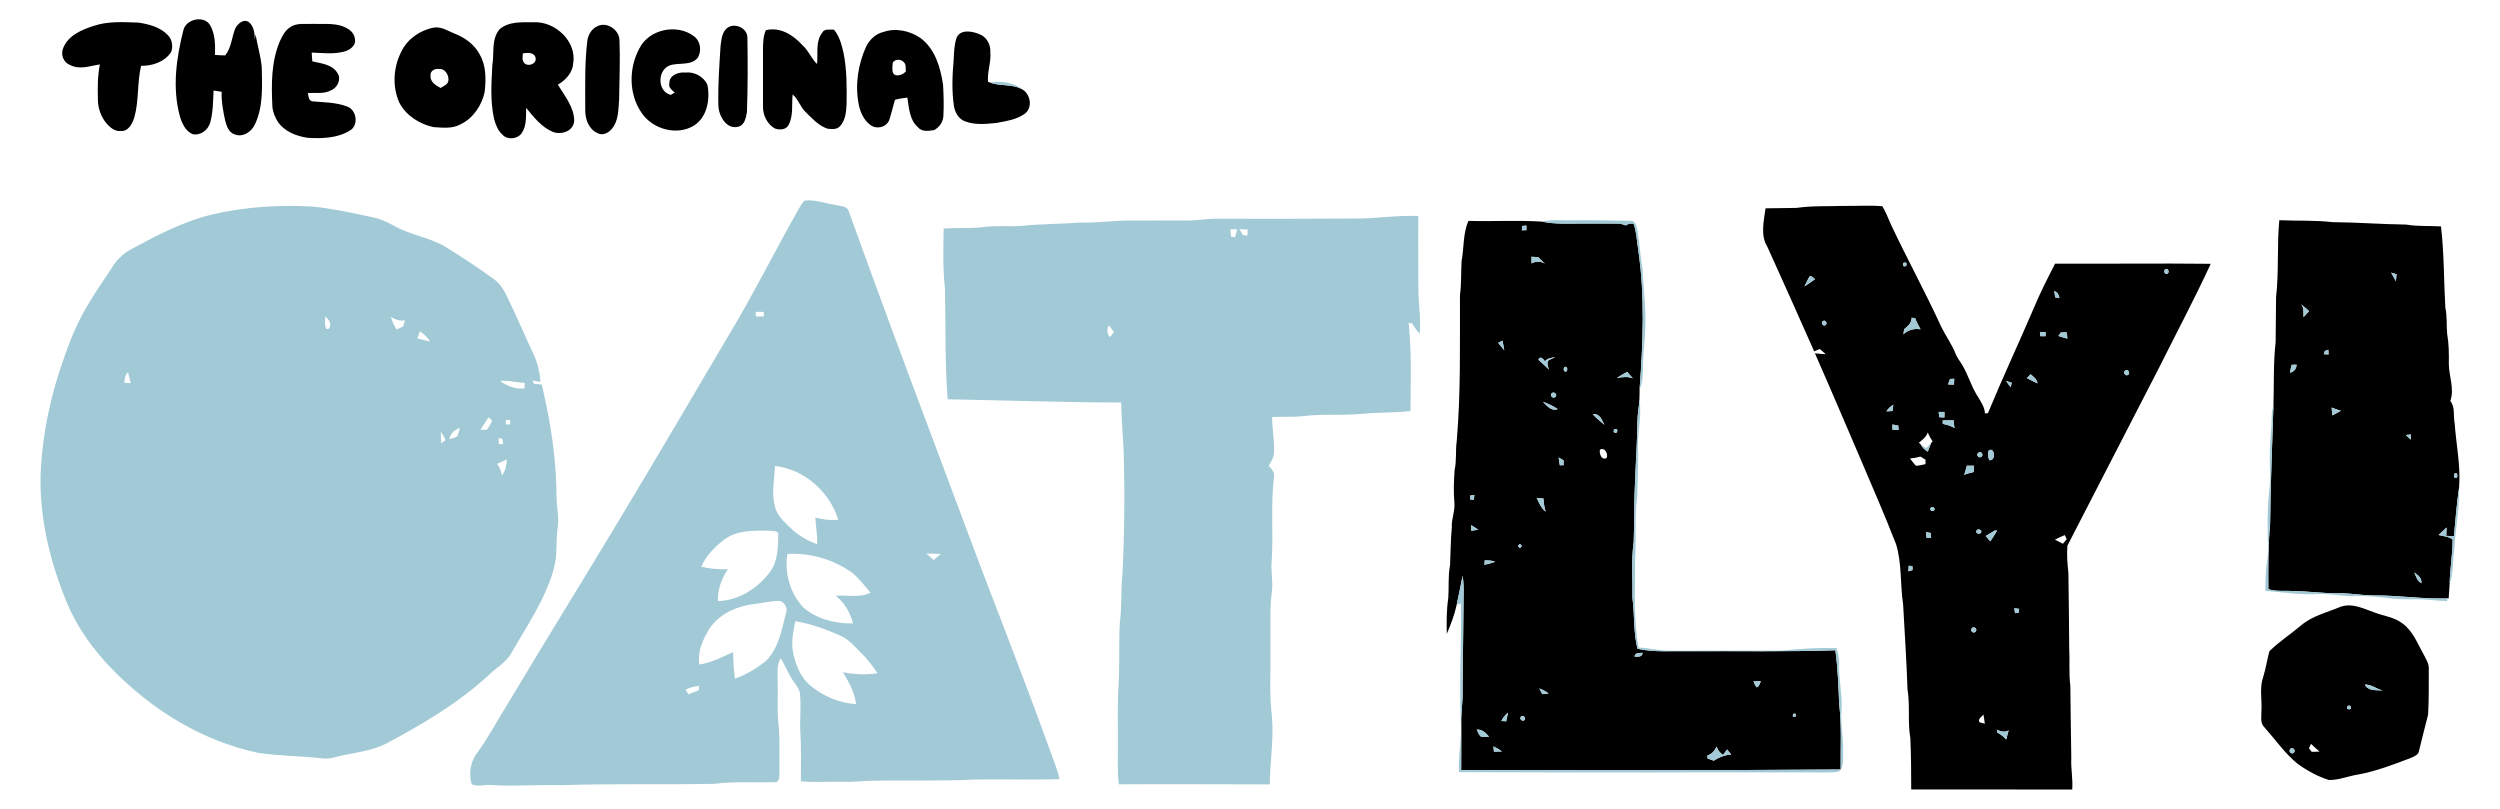 <?xml version="1.0" encoding="UTF-8" standalone="no"?>
<!-- Created with Inkscape (http://www.inkscape.org/) -->

<svg
   width="1700"
   height="550"
   viewBox="0 0 449.792 145.521"
   version="1.1"
   id="svg1179"
   xmlns="http://www.w3.org/2000/svg"
   xmlns:svg="http://www.w3.org/2000/svg">
  <defs
     id="defs1176" />
  <g
     id="layer1"
     transform="translate(132.442,-68.743)">
    <path
       id="path2"
       fill-rule="evenodd"
       class="shp0"
       d="m -94.615,73.315 c 0.902,1.606 0.915,3.519 0.849,5.313 0.611,0.053 1.23,0.071 1.844,0.082 1.095,-1.371 1.175,-3.167 1.765,-4.749 0.4,-0.902 1.574,-1.971 2.543,-1.193 0.878,0.749 1.008,2.024 1.019,3.119 0.042,-0.318 0.085,-0.632 0.13,-0.947 0.349,1.953 0.918,3.866 1.117,5.842 0.061,3.424 0.291,7.025 -1.169,10.218 -0.582,1.405 -2.22,2.545 -3.736,1.91 -1.056,-0.355 -1.434,-1.54 -1.685,-2.511 -0.36,-1.693 -0.693,-3.408 -0.622,-5.149 -0.484,-0.087 -0.971,-0.156 -1.455,-0.214 -0.095,1.924 -0.09,3.889 -0.603,5.757 -0.394,1.352 -1.749,2.408 -3.196,2.074 -1.304,-0.582 -1.9,-1.982 -2.278,-3.265 -1.378,-5.072 -0.624,-10.417 0.646,-15.428 0.476,-2.035 3.752,-2.752 4.834,-0.86 z m 58.29,-0.569 c 3.805,-0.143 7.665,3.458 7.017,7.387 -0.108,1.691 -1.368,3.029 -2.765,3.847 1.228,2.027 2.924,4.027 2.94,6.517 -0.135,1.884 -2.376,2.593 -3.918,1.945 -1.998,-0.868 -3.384,-2.648 -4.723,-4.294 -0.053,1.558 0.114,3.26 -0.841,4.604 -0.786,1.05 -2.569,1.201 -3.445,0.201 -0.815,-0.743 -1.233,-1.812 -1.498,-2.863 -0.704,-3.175 -0.474,-6.456 -0.299,-9.678 0.373,-2.159 -0.249,-4.683 1.355,-6.461 1.712,-1.416 4.101,-1.185 6.178,-1.204 z m -1.968,7.067 c 0.447,1.079 2.424,0.59 2.22,-0.622 -0.212,-1.077 -1.479,-1.005 -2.312,-0.828 0.029,0.476 -0.172,1.016 0.093,1.45 z m -69.223,-7.001 c 1.902,0.291 3.948,0.82 5.305,2.286 0.762,0.788 0.926,2.019 0.556,3.019 -1.188,1.775 -3.35,2.492 -5.405,2.474 -0.72,3.022 -0.368,6.204 -1.193,9.205 -0.349,1.148 -1.072,2.651 -2.5,2.516 -1.016,0.098 -1.841,-0.603 -2.474,-1.304 -1.053,-1.209 -1.606,-2.82 -1.606,-4.419 -0.042,-2.088 -0.061,-4.199 0.362,-6.255 -1.765,0.259 -3.659,1.024 -5.358,0.098 -1.254,-0.445 -1.765,-1.979 -1.201,-3.143 0.921,-2.199 3.291,-3.191 5.411,-3.876 2.603,-0.894 5.4,-0.688 8.104,-0.601 z m 27.207,0.881 c 1.191,-0.913 2.775,-0.566 4.17,-0.661 2.088,0.101 4.36,-0.275 6.236,0.868 0.934,0.484 1.543,1.572 1.291,2.627 -0.344,0.841 -1.193,1.344 -2.048,1.532 -1.868,0.466 -3.802,0.209 -5.699,0.146 0.026,0.524 0.045,1.056 0.116,1.58 1.593,0.378 3.577,0.529 4.506,2.093 0.757,1.074 0.024,2.648 -1.124,3.098 -1.278,0.725 -2.786,0.421 -4.183,0.505 0.111,0.569 0.085,1.294 0.759,1.498 2.117,0.18 4.318,0.169 6.326,0.937 1.709,0.627 2.088,3.413 0.452,4.331 -2.26,1.378 -5.043,1.447 -7.62,1.289 -2.013,-0.307 -4.125,-1.119 -5.318,-2.865 -0.524,-0.831 -0.915,-1.783 -0.992,-2.768 -0.185,-3.977 -0.233,-8.109 1.389,-11.832 0.426,-0.886 0.892,-1.823 1.738,-2.376 z m 59.317,2.193 c 0.148,3.561 -0.013,7.133 -0.056,10.697 -0.156,1.794 -0.058,3.831 -1.281,5.3 -0.595,0.767 -1.712,1.344 -2.633,0.796 -1.574,-0.696 -2.215,-2.535 -2.183,-4.146 0.005,-4.096 -0.124,-8.207 0.352,-12.285 0.106,-1.175 0.773,-2.352 1.894,-2.818 1.654,-0.796 3.807,0.648 3.905,2.455 z M -50.533,74.837 c 1.807,0.73 3.495,1.95 4.4,3.715 1.18,2.029 1.14,4.458 0.892,6.718 -0.516,2.426 -2.04,4.728 -4.313,5.823 -1.492,0.855 -3.289,0.627 -4.927,0.516 -2.492,-0.558 -4.887,-2.058 -6.096,-4.363 -1.328,-2.913 -1.103,-6.437 0.362,-9.255 1.101,-2.267 3.41,-3.855 5.858,-4.286 1.392,-0.212 2.585,0.664 3.823,1.132 z m -2.63,9.734 c 0.503,-0.362 1.236,-0.564 1.389,-1.251 0.164,-1 -0.577,-2.294 -1.709,-2.159 -0.757,-0.124 -1.606,0.355 -1.5,1.212 -0.085,1.106 0.96,1.762 1.82,2.199 z M 2.029,75.567 c 0.074,4.437 0.074,8.885 -0.082,13.322 -0.175,0.968 -0.365,2.241 -1.431,2.619 -2.238,0.722 -3.746,-2.029 -3.709,-3.937 -0.09,-3.537 0.172,-7.07 0.394,-10.597 0.169,-1.14 0.228,-2.461 1.225,-3.228 1.371,-0.979 3.649,0.064 3.604,1.82 z m 9.872,1.278 c 1.114,0.96 1.603,2.408 2.656,3.418 0.214,-1.884 -0.32,-3.993 0.918,-5.622 0.405,-0.807 1.389,-0.511 2.119,-0.574 1.003,1.204 1.41,2.749 1.741,4.249 0.606,3.04 0.577,6.154 0.534,9.239 -0.071,1.349 -0.212,2.865 -1.183,3.9 -0.572,0.632 -1.498,0.527 -2.257,0.439 -1.611,-0.534 -2.762,-1.863 -3.945,-3.008 -0.958,-0.915 -1.294,-2.297 -2.32,-3.154 -0.19,1.844 0.169,3.823 -0.741,5.524 -0.479,0.889 -1.67,0.9 -2.5,0.585 -1.363,-0.799 -2.119,-2.397 -2.09,-3.956 -0.013,-3.352 0.003,-6.699 -0.003,-10.052 0.011,-1.236 0,-2.508 0.524,-3.659 2.529,-0.638 4.916,0.86 6.546,2.67 z M -7.57,75.284 c 1.185,0.86 1.413,2.675 0.643,3.876 -1.249,1.479 -3.41,0.786 -5.035,1.357 -2.246,0.847 -2.228,4.731 0.214,5.297 0.175,-0.103 0.524,-0.31 0.699,-0.413 -0.492,-0.466 -1.191,-0.905 -0.958,-1.688 -0.034,-1.445 1.63,-2.037 2.842,-1.918 1.625,-0.191 3.326,0.712 4,2.212 0.513,2.63 -0.045,5.847 -2.474,7.366 -3.045,1.81 -7.287,0.638 -9.287,-2.209 -2.416,-3.365 -2.439,-8.147 -0.468,-11.729 1.73,-3.466 6.81,-4.487 9.824,-2.151 z M 26.487,74.498 c 2.225,-0.778 4.784,-0.228 6.689,1.095 2.641,1.953 3.582,5.305 4.056,8.401 0.101,1.839 0.159,3.688 0.061,5.53 -0.003,1.111 -0.725,2.127 -1.688,2.635 -0.971,0.14 -2.191,0.341 -2.887,-0.521 -1.543,-1.326 -1.611,-3.479 -1.91,-5.339 -0.751,0.087 -1.505,0.183 -2.23,0.405 -0.357,1.193 -0.63,2.41 -1.016,3.59 -0.495,1.384 -2.387,1.794 -3.482,0.881 -1.13,-0.87 -1.752,-2.265 -2.021,-3.638 -0.688,-3.503 -0.138,-7.202 1.344,-10.433 0.619,-1.244 1.709,-2.286 3.085,-2.606 z m 1.656,5.921 c -0.008,0.638 -0.217,1.495 0.508,1.839 0.73,0.159 1.363,-0.146 1.886,-0.64 -0.093,-0.564 0.116,-1.265 -0.373,-1.68 -0.482,-0.706 -2.103,-0.577 -2.021,0.482 z m 15.494,-5.58 c 1.392,0.45 2.196,1.9 2.098,3.321 0.169,1.789 -0.585,3.503 -0.415,5.289 l 0.286,0.124 c 1.953,0.773 4.217,0.175 6.056,1.365 1.333,0.926 1.656,3.156 0.336,4.225 -1.495,1.106 -3.397,1.365 -5.173,1.699 -1.881,0.191 -3.881,0.407 -5.678,-0.302 -1.117,-0.407 -1.754,-1.577 -1.955,-2.691 -0.405,-2.746 -0.307,-5.54 -0.058,-8.292 0.069,-1.363 0.093,-2.757 0.537,-4.059 0.683,-1.524 2.707,-1.188 3.966,-0.68 z M 206.232,105.848 c 0.582,1.021 1.042,2.106 1.495,3.191 2.921,6.234 6.247,12.271 9.107,18.534 0.82,1.662 1.939,3.167 2.606,4.905 0.283,0.712 0.796,1.299 1.175,1.958 0.992,1.677 1.54,3.572 2.535,5.249 0.627,1.087 1.474,2.133 1.537,3.445 0.138,-0.013 0.405,-0.04 0.537,-0.053 2.633,-6.39 5.577,-12.647 8.292,-19.005 1.122,-2.699 2.453,-5.3 3.789,-7.895 9.335,0.05 18.666,-0.079 28.003,0.029 -2.932,6.345 -6.212,12.512 -9.332,18.759 -5.472,10.657 -10.988,21.294 -16.457,31.948 -0.122,1.609 -0.013,3.228 0.175,4.826 0.071,4.535 0.119,9.067 0.148,13.6 0.132,2.27 -0.087,4.548 0.204,6.81 0.029,4.315 0.119,8.631 0.172,12.949 -0.101,1.902 0.312,3.786 0.167,5.694 -9.655,-0.029 -19.315,0.016 -28.969,-0.016 0.005,-3.085 -0.024,-6.173 -0.159,-9.255 -0.505,-2.884 -0.024,-5.839 -0.505,-8.729 -0.172,-5.12 -0.516,-10.229 -0.794,-15.338 -0.548,-3.575 -0.196,-7.305 -1.265,-10.795 -2,-5.138 -4.207,-10.197 -6.366,-15.269 -2.733,-6.363 -5.437,-12.737 -8.234,-19.076 0.64,0.066 1.289,0.122 1.942,0.151 -0.36,-0.318 -0.717,-0.624 -1.064,-0.942 -0.344,0.146 -0.68,0.294 -1.011,0.439 -2.773,-6.279 -5.577,-12.536 -8.408,-18.785 -1.32,-2.098 -0.635,-4.659 -0.347,-6.953 1.863,-0.016 3.728,-0.045 5.593,-0.077 2.781,-0.41 5.601,-0.259 8.408,-0.357 2.336,0.032 4.686,-0.143 7.025,0.058 z m 3.768,10.194 c -0.164,0.548 0.008,0.73 0.521,0.553 0.156,-0.548 -0.016,-0.733 -0.521,-0.553 z m 47.12,1.169 c -0.415,0.28 0.003,1.106 0.455,0.728 0.368,-0.291 -0.013,-1.082 -0.455,-0.728 z m -125.362,-8.723 c 4.397,0.114 8.813,-0.14 13.197,0.124 2.305,0.503 4.673,0.328 7.011,0.352 2.17,0.008 4.339,-0.021 6.511,0.003 0.54,-0.024 1.066,0.116 1.566,0.339 0.423,-0.28 0.905,-0.434 1.429,-0.31 0.534,1.503 0.582,3.114 0.828,4.678 1.228,8.316 0.865,16.756 0.249,25.106 -0.008,0.603 -0.003,1.206 -0.034,1.812 -0.069,1.318 -0.339,2.619 -0.349,3.94 -0.085,5.734 -0.622,11.451 -0.566,17.19 -0.029,1.511 -0.071,3.024 -0.114,4.535 -0.463,3.326 -0.159,6.694 -0.222,10.041 0.392,3.048 0.161,6.162 0.9,9.168 3.027,0.683 6.144,0.368 9.218,0.439 8.797,-0.05 17.595,0.127 26.387,-0.167 0.45,3.201 0.55,6.44 0.691,9.665 0.458,3.911 0.23,7.858 0.265,11.787 -22.754,0.175 -45.516,0.108 -68.273,0.095 -0.013,-2.781 0.042,-5.564 0.008,-8.345 -0.05,-2.056 0.333,-4.093 0.241,-6.149 0.04,-5.612 0.151,-11.218 0.18,-16.83 0.05,-1.22 0,-2.442 -0.164,-3.649 -0.381,1.736 -0.677,3.493 -1.074,5.228 -0.386,1.815 -1.064,3.553 -1.786,5.255 -0.037,-2.146 -0.058,-4.307 0.27,-6.435 0.143,-1.966 -0.066,-3.961 0.318,-5.908 0.114,-2.273 0.101,-4.551 0.32,-6.818 -0.095,-1.532 0.624,-2.979 0.46,-4.511 -0.172,-1.942 -0.095,-3.9 0.045,-5.845 0.381,-1.701 0.132,-3.461 0.378,-5.175 0.746,-8.718 0.558,-17.481 0.579,-26.226 0.278,-2.045 0.18,-4.114 0.296,-6.17 0.458,-2.397 0.222,-4.945 1.236,-7.22 z m 105.394,12.621 c 0.05,0.376 0.108,0.754 0.172,1.132 0.193,0.04 0.572,0.116 0.759,0.153 -0.095,-0.582 -0.336,-1.098 -0.931,-1.286 z m -25.651,4.8 c 0.008,0.939 -0.68,1.527 -1.352,2.056 -0.05,0.304 -0.095,0.614 -0.14,0.923 0.828,-0.791 1.971,-1.095 3.09,-0.889 -0.347,-0.664 -0.728,-1.315 -0.979,-2.024 -0.212,-0.021 -0.415,-0.045 -0.619,-0.066 z m -15.991,0.619 c -0.431,0.299 0.066,1.013 0.497,0.699 0.431,-0.304 -0.074,-1.035 -0.497,-0.699 z m 39.063,1.931 c 0.016,0.191 0.05,0.574 0.066,0.765 0.312,0.003 0.624,0.005 0.945,0.013 0.011,-0.183 0.024,-0.548 0.032,-0.73 -0.357,-0.016 -0.699,-0.032 -1.042,-0.048 z m 3.336,0.733 c 0.527,0.167 1.05,0.339 1.598,0.476 -0.034,-0.376 -0.064,-0.751 -0.087,-1.127 -0.373,0.005 -0.733,0.013 -1.087,0.021 -0.143,0.212 -0.288,0.418 -0.423,0.63 z m 11.909,6.313 c -0.355,0.447 0.381,1.077 0.725,0.574 0.333,-0.45 -0.402,-1.103 -0.725,-0.574 z m -15.684,2.215 c -0.085,-0.765 -0.728,-1.191 -1.251,-1.654 -0.193,0.265 -0.413,0.497 -0.664,0.701 0.643,0.299 1.262,0.654 1.916,0.953 z m -16.092,0.191 c 0.352,0.008 0.712,0.016 1.077,0.026 0.008,-0.357 0.018,-0.709 0.04,-1.061 -0.193,0.013 -0.572,0.042 -0.759,0.053 -0.13,0.325 -0.249,0.651 -0.357,0.982 z m 10.456,-0.627 c 0.251,0.389 0.524,0.765 0.81,1.14 0.058,-0.275 0.122,-0.556 0.193,-0.826 -0.339,-0.108 -0.675,-0.212 -1.003,-0.315 z m -21.545,5.469 c 0.362,-0.021 0.728,-0.04 1.098,-0.058 0.053,-0.378 0.095,-0.754 0.146,-1.135 -0.505,0.302 -0.929,0.704 -1.244,1.193 z m 9.406,0.108 c 0.026,0.233 0.069,0.704 0.093,0.937 0.233,0.013 0.704,0.042 0.939,0.056 0,-0.249 0.005,-0.751 0.008,-1 -0.254,0.003 -0.778,0.005 -1.04,0.008 z m 0.72,1.527 c 0.008,0.156 0.016,0.468 0.024,0.624 0.733,0.13 1.453,0.349 2.098,0.733 -0.064,-0.463 -0.122,-0.923 -0.172,-1.386 -0.654,0.008 -1.302,0.034 -1.95,0.029 z m -9.028,1.699 c 0.365,0.008 0.733,0.013 1.103,0.024 -0.016,-0.201 -0.056,-0.603 -0.077,-0.804 -0.352,-0.064 -0.701,-0.13 -1.042,-0.191 0,0.243 0.016,0.73 0.016,0.971 z m 5.024,2.545 c 0.299,0.577 0.759,1.042 1.318,1.378 0.201,-0.524 0.405,-1.045 0.609,-1.569 0.069,-0.069 0.196,-0.204 0.265,-0.273 -0.333,-0.521 -0.64,-1.056 -0.865,-1.625 -0.278,0.812 -0.974,1.333 -1.609,1.855 z m 12.232,1.254 c -0.114,0.558 -0.111,1.159 0.201,1.664 1.315,0.071 0.812,-2.659 -0.201,-1.664 z m -1.794,0.318 c -0.532,0.323 0.061,1.103 0.529,0.714 0.497,-0.325 -0.069,-1.119 -0.529,-0.714 z m -11.274,2.331 c 0.593,0.008 1.167,-0.161 1.746,-0.286 0.005,-0.196 0.013,-0.593 0.013,-0.791 -0.304,-0.191 -0.601,-0.378 -0.897,-0.566 -0.622,0.175 -1.262,0.28 -1.902,0.347 0.344,0.431 0.672,0.878 1.04,1.296 z m 9.213,-0.008 c -0.148,0.55 -0.333,1.093 -0.495,1.635 0.569,-0.193 1.151,-0.392 1.749,-0.513 0,-0.373 0.005,-0.741 0.013,-1.109 -0.429,0 -0.849,0 -1.267,-0.013 z m -6.53,7.591 c -0.312,0.389 0.355,0.788 0.627,0.423 0.304,-0.389 -0.376,-0.818 -0.627,-0.423 z m 8.279,4.035 c -0.368,0.45 0.466,0.844 0.757,0.452 0.336,-0.455 -0.476,-0.826 -0.757,-0.452 z m 1.625,1.029 c 0.198,0.238 0.606,0.712 0.81,0.953 0.452,-0.606 0.815,-1.273 1.228,-1.908 -0.101,-0.011 -0.299,-0.029 -0.397,-0.04 -0.542,0.341 -1.101,0.659 -1.64,0.995 z m -10.647,0.333 c 0.198,0 0.606,0 0.81,0 -0.008,-0.217 -0.024,-0.651 -0.034,-0.87 -0.22,-0.04 -0.656,-0.124 -0.876,-0.167 0.021,0.259 0.071,0.778 0.101,1.037 z m 24.535,1.058 c 0.22,-0.278 0.442,-0.55 0.675,-0.82 -0.122,-0.249 -0.233,-0.497 -0.336,-0.743 -0.603,0.251 -1.196,0.529 -1.775,0.82 0.468,0.249 0.947,0.503 1.437,0.743 z m -27.742,3.95 c -0.018,0.254 -0.05,0.754 -0.066,1.008 0.188,-0.058 0.564,-0.172 0.754,-0.23 -0.008,-0.172 -0.016,-0.521 -0.018,-0.696 -0.169,-0.021 -0.505,-0.064 -0.669,-0.082 z m 19.005,7.649 c 0.026,0.22 0.082,0.661 0.114,0.886 0.156,-0.013 0.474,-0.04 0.63,-0.053 0.032,-0.18 0.087,-0.54 0.119,-0.72 -0.217,-0.032 -0.648,-0.085 -0.863,-0.114 z m -7.67,3.633 c -0.378,0.452 0.392,1.05 0.722,0.54 0.384,-0.468 -0.4,-1.045 -0.722,-0.54 z m 2.347,17.15 c -0.064,-0.553 -0.14,-1.103 -0.241,-1.648 -0.291,0.376 -0.86,0.651 -0.807,1.196 0.18,0.368 0.706,0.288 1.048,0.452 z m 2.162,1.09 c 0.026,0.13 0.085,0.389 0.116,0.519 0.611,0.288 1.13,0.722 1.574,1.238 0.135,-0.556 0.275,-1.109 0.439,-1.656 -0.683,0.45 -1.447,0.167 -2.13,-0.101 z m -34.605,-79.761 c 0.635,-0.431 1.27,-0.863 1.894,-1.304 -0.299,-0.225 -0.527,-0.611 -0.942,-0.537 -0.376,0.582 -0.64,1.225 -0.953,1.841 z M 141.351,110.174 c 0.206,-0.003 0.627,-0.013 0.836,-0.016 0,-0.206 -0.008,-0.624 -0.011,-0.831 -0.185,0.018 -0.556,0.056 -0.741,0.074 -0.024,0.193 -0.066,0.579 -0.085,0.773 z m 1.765,5.961 c 0.77,-0.421 1.646,-0.423 2.405,0.034 -0.431,-0.362 -0.847,-0.751 -1.225,-1.169 -0.405,-0.024 -0.807,-0.042 -1.204,-0.061 0.005,0.397 0.013,0.796 0.024,1.196 z m -6.006,14.293 c 0.355,0.442 0.704,0.886 1.087,1.318 -0.108,-0.577 -0.22,-1.146 -0.307,-1.72 -0.267,0.135 -0.524,0.267 -0.781,0.402 z m 7.234,3.024 c 0.619,0.601 1.289,1.154 1.894,1.775 -0.167,-0.534 -0.466,-1.138 -0.074,-1.648 0.394,-0.228 0.82,-0.405 1.236,-0.609 -0.675,0.135 -1.413,0.233 -1.897,0.773 -0.267,-0.437 -0.87,-1.045 -1.159,-0.291 z m 4.776,1.299 c -0.365,0.172 -0.267,0.96 0.201,0.844 0.347,-0.177 0.259,-0.96 -0.201,-0.844 z m 9.329,1.998 c 0.945,-0.159 1.966,-0.312 2.887,0.061 -0.357,-0.373 -0.672,-0.773 -1.011,-1.148 -0.558,0.249 -1.064,0.595 -1.582,0.902 -0.074,0.045 -0.22,0.14 -0.294,0.185 z m -11.665,2.709 c -0.495,0.344 0.119,1.095 0.577,0.73 0.519,-0.339 -0.135,-1.074 -0.577,-0.73 z m -1.627,1.572 c 0.722,0.722 1.498,1.754 2.664,1.31 -0.826,-0.556 -1.736,-0.971 -2.664,-1.31 z m 8.956,2.246 c 0.638,0.699 1.394,1.275 2.114,1.894 -0.468,-0.87 -0.865,-2.125 -2.114,-1.894 z m 3.831,2.733 c -0.164,0.524 0.016,0.699 0.542,0.524 0.159,-0.527 -0.021,-0.701 -0.542,-0.524 z m -2.524,3.63 c -0.18,0.68 0.273,2.003 1.199,1.505 0.312,-0.736 -0.315,-1.976 -1.199,-1.505 z m -7.437,1.416 c 0.056,0.468 0.13,0.937 0.212,1.405 0.172,-0.008 0.519,-0.024 0.693,-0.029 -0.013,-0.296 -0.021,-0.587 -0.021,-0.878 -0.299,-0.169 -0.593,-0.333 -0.884,-0.497 z m -15.88,7.559 c 0.159,0.013 0.468,0.034 0.624,0.045 0.026,-0.22 0.071,-0.667 0.098,-0.889 -0.193,0.034 -0.572,0.108 -0.762,0.146 0.011,0.175 0.029,0.524 0.04,0.699 z m 13.541,2.188 c -0.238,-0.77 -0.349,-1.569 -0.389,-2.368 -0.415,-0.032 -0.826,-0.066 -1.23,-0.108 0.437,0.892 0.815,1.836 1.619,2.477 z m -13.383,3.424 c 0.415,-0.058 0.841,-0.116 1.267,-0.172 -0.429,-0.273 -0.855,-0.558 -1.275,-0.833 0.005,0.251 0.008,0.757 0.008,1.005 z m 8.758,2.4 c -0.41,0.238 -0.413,0.476 -0.003,0.704 0.405,-0.249 0.407,-0.484 0.003,-0.704 z m -6.337,2.932 c -0.008,0.201 -0.024,0.606 -0.034,0.807 0.635,-0.164 1.278,-0.318 1.9,-0.537 -0.585,-0.28 -1.238,-0.249 -1.865,-0.27 z m 28.4,16.632 c -0.556,0.071 -1.373,-0.085 -1.437,0.685 0.595,-0.016 1.389,0.156 1.437,-0.685 z m 19.958,5.144 c 0.148,0.386 0.291,0.791 0.622,1.079 0.41,-0.246 0.542,-0.696 0.691,-1.117 -0.442,0.003 -0.878,0.016 -1.312,0.037 z m -38.534,1.27 c 0.172,0.344 0.355,0.683 0.542,1.027 0.37,-0.04 0.746,-0.079 1.127,-0.119 -0.508,-0.392 -1.077,-0.688 -1.67,-0.908 z m -5.961,5.916 c 0.098,-0.529 0.222,-1.045 0.333,-1.572 -0.492,0.431 -0.923,0.923 -1.204,1.516 0.217,0.013 0.654,0.042 0.87,0.056 z m 51.628,-1.326 c -0.156,0.458 -0.003,0.609 0.455,0.46 0.14,-0.46 -0.011,-0.611 -0.455,-0.46 z m -48.998,0.521 c -0.336,0.407 0.376,0.976 0.685,0.527 0.331,-0.418 -0.376,-0.95 -0.685,-0.527 z m -7.935,2.299 c 0.257,0.421 0.373,0.995 0.812,1.27 0.466,0.05 0.937,0.013 1.408,0 -0.574,-0.691 -1.249,-1.344 -2.22,-1.27 z m 41.516,4.646 c 0.003,0.138 0.013,0.405 0.016,0.542 0.37,0.124 0.743,0.262 1.124,0.397 0.937,-0.619 2.019,-1.024 3.143,-1.119 -0.265,-0.288 -0.511,-0.59 -0.743,-0.894 -0.246,0.333 -0.489,0.664 -0.736,0.99 -0.553,-0.384 -0.979,-0.873 -1.156,-1.524 -0.328,0.746 -0.849,1.371 -1.648,1.609 z m -38.502,-1.635 c 0.021,0.241 0.064,0.717 0.087,0.955 0.482,-0.003 0.966,-0.016 1.455,-0.045 -0.489,-0.349 -1.008,-0.651 -1.543,-0.91 z m 141.391,-94.663 c 3.186,0.148 6.384,-0.024 9.562,0.347 4.426,0.04 8.848,0.378 13.274,0.439 2.064,0.355 4.165,0.201 6.252,0.325 0.572,4.852 0.503,9.753 0.783,14.626 0.339,1.529 0.188,3.104 0.32,4.659 0.318,1.783 0.341,3.609 0.307,5.419 0.003,2.223 1.058,4.532 0.267,6.71 0.931,1.156 0.492,2.664 0.783,4.014 0.275,3.855 1.109,7.676 0.796,11.56 -0.423,2.892 -0.664,5.81 -0.923,8.718 -0.349,-0.005 -1.04,-0.008 -1.384,-0.011 0.016,-0.508 0.037,-1.016 0.056,-1.521 -0.479,0.455 -0.963,0.902 -1.445,1.352 0.849,0.222 1.834,0.241 2.537,0.823 0.008,2.646 -0.492,5.263 -0.537,7.911 -0.066,0.886 -0.135,1.773 -0.18,2.667 l -0.278,0.008 c -4.405,0.138 -8.782,-0.564 -13.182,-0.537 -2.167,0.005 -4.305,-0.439 -6.466,-0.394 -2.704,0.04 -5.382,-0.381 -8.086,-0.386 -1.474,-0.13 -3.016,0.132 -4.432,-0.352 -0.016,-3.908 -0.048,-7.824 0.32,-11.721 0.064,-7.046 0.381,-14.078 0.593,-21.116 0.135,-3.863 -0.048,-7.75 0.4,-11.586 0.011,-2.707 0.064,-5.411 0.079,-8.112 0.527,-4.591 0.14,-9.239 0.582,-13.84 z m 20.124,9.43 c 0.275,0.519 0.566,1.029 0.847,1.55 0.034,-0.418 0.079,-0.836 0.132,-1.249 -0.333,-0.101 -0.659,-0.201 -0.979,-0.302 z m -16.235,5.681 c 0.619,0.63 0.421,1.527 0.468,2.326 0.328,-0.357 0.672,-0.706 0.987,-1.087 -0.437,-0.474 -0.987,-0.81 -1.455,-1.238 z m 4.315,8.411 c -0.05,0.146 -0.153,0.431 -0.204,0.579 0.217,0.011 0.646,0.042 0.86,0.053 -0.011,-0.209 -0.032,-0.632 -0.04,-0.847 -0.151,0.056 -0.463,0.161 -0.616,0.214 z m -6.289,3.916 c 0.73,-0.159 1.164,-0.701 1.188,-1.447 -0.22,0.008 -0.661,0.024 -0.884,0.029 -0.116,0.471 -0.225,0.942 -0.304,1.418 z m 7.625,7.668 c 0.524,-0.246 1.024,-0.537 1.535,-0.823 -0.569,-0.164 -1.119,-0.365 -1.662,-0.574 0.04,0.466 0.074,0.931 0.127,1.397 z m 14.116,4.379 c 0.011,-0.23 0.029,-0.693 0.037,-0.926 -0.233,0.021 -0.704,0.064 -0.939,0.085 0.291,0.283 0.59,0.564 0.902,0.841 z m 7.98,6.019 c -0.344,0.18 -0.286,0.976 0.188,0.873 0.341,-0.18 0.265,-0.976 -0.188,-0.873 z m -6.083,19.796 c 0.114,-0.934 -0.606,-1.45 -1.278,-1.913 0.331,0.693 0.532,1.535 1.278,1.913 z m -8.395,5.284 c 1.654,0.646 3.532,0.823 4.974,1.947 1.894,1.339 2.704,3.604 3.81,5.548 0.437,0.87 1.042,1.741 0.95,2.773 -0.016,2.709 0.037,5.432 -0.13,8.139 -0.564,2.159 -1.093,4.331 -1.635,6.496 -0.101,0.728 -0.87,0.979 -1.439,1.254 -3.141,1.175 -6.281,2.416 -9.596,3.008 -1.725,0.27 -3.392,0.992 -5.146,0.971 -2.029,-0.63 -3.932,-1.675 -5.652,-2.918 -2.312,-1.881 -4.016,-4.371 -5.99,-6.585 -0.799,-0.765 -0.503,-1.924 -0.524,-2.897 0.135,-2.04 -0.386,-4.151 0.32,-6.128 0.463,-1.519 0.706,-3.096 1.106,-4.63 1.728,-1.725 3.813,-3.053 5.675,-4.633 2.021,-1.746 4.675,-2.344 7.083,-3.355 2.125,-0.788 4.212,0.325 6.194,1.011 z m -1.775,12.962 c 0.635,1.249 2.074,0.945 3.239,1.074 -1.124,-0.257 -2.04,-1.119 -3.239,-1.074 z m -3.109,3.847 c -0.164,0.537 0.013,0.722 0.54,0.55 0.156,-0.537 -0.024,-0.72 -0.54,-0.55 z m -6.943,7.615 c 0.161,0.212 0.333,0.429 0.508,0.646 0.46,-0.018 0.929,-0.037 1.402,-0.05 -0.534,-0.447 -1.035,-0.918 -1.537,-1.392 -0.127,0.262 -0.257,0.527 -0.373,0.796 z m -3.392,0.177 c -0.376,0.458 0.392,1.064 0.722,0.548 0.373,-0.46 -0.4,-1.056 -0.722,-0.548 z"
       style="fill:#000000;stroke-width:0.265" />
    <path
       id="path4"
       fill-rule="evenodd"
       class="shp1"
       d="m 45.606,83.573 c 2.077,-0.325 4.4,-0.021 6.056,1.365 -1.839,-1.191 -4.104,-0.593 -6.056,-1.365 z M 18.065,105.653 c 0.746,0.217 1.86,0.119 2.164,1.021 4.839,13.449 9.813,26.855 14.843,40.235 4.352,11.607 8.641,23.238 13.134,34.795 2.715,7.123 5.44,14.245 8.035,21.415 0.677,1.924 1.474,3.81 1.966,5.794 -5.093,0.201 -10.189,-0.026 -15.285,0.082 -6.355,0.315 -12.721,0.085 -19.079,0.222 -1.619,0.116 -3.236,0.228 -4.858,0.188 -2.445,-0.061 -4.895,0.143 -7.332,-0.095 0.019,-2.916 0.071,-5.831 -0.09,-8.747 -0.138,-2.27 0.143,-4.543 -0.053,-6.808 -0.04,-0.923 -0.656,-1.643 -1.146,-2.371 -0.947,-1.299 -1.468,-2.847 -2.352,-4.188 -0.751,1.199 -0.527,2.638 -0.532,3.977 0.069,2.916 -0.169,5.845 0.233,8.747 0.167,2.59 0.024,5.188 0.085,7.784 -0.061,0.624 0.101,1.868 -0.865,1.757 -3.643,0.146 -7.31,-0.175 -10.938,0.31 -9.16,0.156 -18.328,-0.066 -27.485,0.235 -4.167,-0.124 -8.337,0.265 -12.499,-0.029 -1.191,-0.085 -2.432,0.331 -3.577,-0.116 -0.582,-1.902 -0.241,-4.061 0.96,-5.654 2.056,-2.773 3.635,-5.85 5.472,-8.766 6.734,-11.261 13.655,-22.405 20.405,-33.658 6.403,-10.665 12.729,-21.378 19.031,-32.107 4.609,-7.599 8.562,-15.563 12.93,-23.299 0.32,-0.545 0.635,-1.101 1.087,-1.548 1.953,-0.222 3.831,0.545 5.744,0.823 z M 3.545,125.692 c 0.474,-0.011 0.95,-0.013 1.431,-0.016 0.003,-0.204 0.005,-0.614 0.011,-0.815 -0.487,-0.005 -0.971,-0.011 -1.453,-0.016 0.003,0.212 0.008,0.635 0.011,0.847 z m 3.405,34.041 c 0.325,1.691 1.67,2.895 2.863,4.03 1.363,1.289 2.992,2.278 4.773,2.881 0.042,-1.606 -0.241,-3.194 -0.333,-4.792 1.344,0.365 2.731,0.537 4.125,0.423 -1.513,-5.027 -6.117,-9.102 -11.38,-9.705 -0.103,2.384 -0.656,4.802 -0.048,7.162 z m -13.227,10.972 c 1.572,0.37 3.191,0.529 4.807,0.437 -1.159,1.693 -1.873,3.672 -1.815,5.744 3.707,-0.074 7.128,-2.257 9.311,-5.165 1.487,-1.889 1.505,-4.424 1.553,-6.712 0.135,-0.868 -0.974,-0.651 -1.519,-0.791 -2.839,-0.021 -6.051,-0.148 -8.387,1.749 -1.627,1.273 -3.112,2.82 -3.95,4.739 z m 40.508,-2.384 c 0.434,0.392 0.868,0.786 1.302,1.188 0.437,-0.368 0.876,-0.738 1.315,-1.106 -0.873,-0.024 -1.746,-0.042 -2.617,-0.082 z m -22.151,9.692 c 2.402,2.148 5.802,2.945 8.956,2.897 -0.527,-1.937 -1.508,-3.733 -3.109,-4.982 2.085,-0.185 4.339,0.455 6.279,-0.569 -1.156,-1.246 -2.146,-2.67 -3.511,-3.699 -3.323,-2.307 -7.435,-3.485 -11.475,-3.257 -0.545,3.421 0.484,7.078 2.86,9.61 z m -16.783,3.699 c -1.257,1.939 -2.267,4.22 -1.924,6.588 2.167,-0.328 4.138,-1.318 6.091,-2.257 -0.021,1.601 0.122,3.201 0.31,4.794 1.99,-0.675 3.813,-1.791 5.474,-3.067 2.41,-2.297 2.966,-5.773 3.752,-8.861 0.302,-0.836 -0.288,-1.728 -1.058,-2.037 -1.595,-0.082 -3.154,0.384 -4.731,0.553 -3.029,0.36 -6.141,1.707 -7.914,4.286 z m 14.872,3.953 c 0.41,2.421 1.323,4.916 3.289,6.506 2.286,1.855 5.159,3.111 8.12,3.236 -0.246,-2.093 -1.31,-3.934 -2.347,-5.723 2.043,0.418 4.135,0.487 6.199,0.196 -0.831,-1.289 -1.775,-2.503 -2.863,-3.585 -1.191,-1.191 -2.302,-2.553 -3.892,-3.225 -2.577,-1.14 -5.252,-2.111 -8.041,-2.566 -0.294,1.699 -0.714,3.424 -0.466,5.162 z m -18.77,7.998 c 0.616,-0.259 1.246,-0.503 1.879,-0.733 0.013,-0.188 0.042,-0.569 0.058,-0.757 -0.86,0.05 -1.691,0.267 -2.447,0.667 0.191,0.254 0.365,0.532 0.511,0.823 z M -76.24,105.907 c 3.686,0.352 7.308,1.177 10.922,1.95 1.384,0.267 2.659,0.884 3.879,1.574 2.905,1.632 6.334,2.011 9.189,3.754 2.987,1.836 5.908,3.776 8.744,5.834 1.431,1.037 2.119,2.715 2.852,4.262 1.426,2.924 2.664,5.935 4.064,8.877 0.791,1.651 1.267,3.442 1.389,5.271 -0.497,-0.069 -0.992,-0.138 -1.49,-0.198 0.135,0.201 0.27,0.405 0.407,0.609 0.437,0.016 0.886,-0.003 1.318,0.116 1.574,6.62 2.643,13.393 2.651,20.209 0.011,1.826 0.492,3.635 0.209,5.461 -0.378,2.397 0.003,4.871 -0.646,7.228 -1.487,5.659 -4.911,10.477 -7.755,15.499 -0.945,1.617 -2.659,2.519 -3.961,3.807 -5.509,5.109 -12.036,8.924 -18.632,12.438 -2.336,1.132 -4.934,1.511 -7.459,1.995 -1.23,0.222 -2.432,0.762 -3.702,0.616 -3.884,-0.452 -7.811,-0.45 -11.684,-1 -10.075,-2.127 -19.188,-7.755 -26.326,-15.084 -3.328,-3.413 -6.178,-7.334 -8.049,-11.734 -3.037,-7.305 -5.011,-15.177 -4.821,-23.13 0.286,-7.395 1.855,-14.713 4.4,-21.651 1.072,-3.082 2.363,-6.093 4.032,-8.901 1.408,-2.434 3.074,-4.71 4.583,-7.078 0.865,-1.394 2.148,-2.471 3.596,-3.22 4.493,-2.413 9.073,-4.805 14.057,-6.032 5.958,-1.408 12.126,-1.826 18.23,-1.474 z m 2.492,22.021 c 0.114,-0.005 0.344,-0.021 0.455,-0.029 0.691,-0.751 0.021,-1.696 -0.616,-2.199 -0.087,0.743 -0.146,1.524 0.161,2.228 z m 12.697,0.103 c 0.384,-0.191 0.773,-0.381 1.156,-0.579 0.098,-0.365 0.196,-0.73 0.296,-1.095 -0.9,0.201 -1.741,-0.14 -2.508,-0.577 0.243,0.796 0.553,1.58 1.056,2.252 z m 4.151,0.312 c -0.151,0.426 -0.296,0.855 -0.442,1.286 0.767,0.204 1.537,0.402 2.315,0.577 -0.479,-0.754 -1.13,-1.373 -1.873,-1.863 z m -53.173,9.279 c 0.384,0.013 0.77,0.034 1.154,0.053 -0.153,-0.651 -0.312,-1.302 -0.471,-1.95 -0.577,0.474 -0.638,1.204 -0.683,1.897 z m 71.993,1.008 c 0.011,-0.336 0.024,-0.675 0.037,-1.008 -1.495,-0.021 -2.95,-0.527 -4.448,-0.339 1.291,0.923 2.802,1.505 4.411,1.347 z m -7.932,7.435 c 0.386,0 0.783,0.003 1.175,0.008 0.339,-0.542 0.778,-1.056 0.923,-1.693 -0.212,-0.188 -0.426,-0.368 -0.646,-0.54 -0.484,0.741 -0.96,1.487 -1.453,2.225 z m 4.593,-0.966 c 0.191,0 0.574,-0.003 0.765,-0.003 0.003,-0.196 0.013,-0.582 0.016,-0.775 -0.198,0 -0.595,0 -0.794,0 0.003,0.196 0.011,0.585 0.013,0.778 z m -10.176,2.672 c 0.479,-0.151 0.979,-0.273 1.426,-0.513 0.201,-0.489 0.325,-1.005 0.468,-1.511 -0.968,0.31 -1.725,0.984 -1.894,2.024 z m -1.54,-1.355 c 0.008,0.704 0.029,1.402 0.071,2.106 0.251,-0.185 0.503,-0.381 0.743,-0.577 -0.119,-0.577 -0.508,-1.042 -0.815,-1.529 z m 10.409,1.117 c 0.003,0.373 0.008,0.746 0.013,1.119 0.201,0 0.601,-0.008 0.802,-0.008 -0.045,-0.318 -0.09,-0.632 -0.132,-0.945 -0.172,-0.042 -0.513,-0.124 -0.683,-0.167 z m 0.59,6.792 c 0.611,-0.857 0.823,-1.886 0.915,-2.916 -0.601,0.262 -1.196,0.532 -1.794,0.791 0.479,0.622 0.762,1.349 0.878,2.125 z M 112.17,108.058 c 3.527,-0.042 7.041,-0.627 10.573,-0.445 -0.058,4.326 -0.003,8.652 0.005,12.978 -0.018,2.736 0.487,5.456 0.251,8.191 -0.545,-0.55 -0.99,-1.183 -1.368,-1.855 -0.159,-0.029 -0.476,-0.085 -0.638,-0.114 0.556,5.276 0.365,10.589 0.336,15.883 -2.929,0.328 -5.887,0.222 -8.821,0.508 -3.455,0.349 -6.945,-0.048 -10.395,0.405 -1.884,0.201 -3.778,0.082 -5.665,0.153 -0.048,2.109 0.434,4.199 0.333,6.31 0.005,0.921 -0.519,1.709 -0.955,2.479 0.516,0.561 1.106,1.183 0.947,2.021 -0.616,4.948 -0.095,9.948 -0.407,14.915 -0.222,1.834 0.251,3.667 0.04,5.506 -0.455,3.432 -0.206,6.9 -0.288,10.351 0.087,4.101 -0.23,8.218 0.286,12.298 0.352,4.088 -0.365,8.144 -0.389,12.226 -9.057,-0.005 -18.113,-0.077 -27.167,-0.013 -0.283,-2.331 -0.135,-4.683 -0.159,-7.025 0.029,-3.236 -0.079,-6.477 0.053,-9.708 0.331,-4.08 0.071,-8.173 0.286,-12.253 0.402,-2.921 0.161,-5.876 0.482,-8.803 0.36,-7.551 0.445,-15.121 0.191,-22.677 -0.135,-2.744 -0.394,-5.482 -0.421,-8.231 -10.411,-0.008 -20.812,-0.402 -31.221,-0.572 -0.519,-6.644 -0.333,-13.327 -0.489,-19.984 -0.402,-3.567 -0.288,-7.165 -0.235,-10.747 2.424,-0.161 4.86,0.04 7.276,-0.27 2.225,-0.296 4.479,-0.05 6.715,-0.198 3.559,-0.373 7.144,-0.336 10.71,-0.606 3.241,0.098 6.451,-0.455 9.689,-0.355 3.127,0.016 6.257,-0.05 9.385,-0.008 1.733,0.032 3.437,-0.331 5.167,-0.32 8.633,0.013 17.267,0.029 25.895,-0.042 z M 88.926,109.997 c 0.034,0.442 0.077,0.881 0.122,1.326 0.183,0.024 0.545,0.079 0.725,0.106 0.119,-0.479 0.243,-0.958 0.376,-1.434 -0.41,0 -0.818,0 -1.222,0.003 z m 1.598,-0.026 c 0.238,0.368 0.479,0.736 0.714,1.109 0.193,0.011 0.579,0.032 0.773,0.042 0,-0.37 0.008,-0.738 0.013,-1.106 -0.503,-0.011 -1.005,-0.024 -1.5,-0.045 z M 67.969,128.515 c -0.262,-0.437 -0.585,-0.836 -0.889,-1.238 -0.447,0.717 -0.365,1.468 0.164,2.117 0.246,-0.288 0.516,-0.561 0.725,-0.878 z m 76.986,-19.902 c 0,0 0,0 0,0 0,0 0,0 0,0 z m 6.04,-0.235 c 3.318,-0.04 6.633,0.04 9.951,0.085 0.714,-0.058 0.987,0.757 1.138,1.32 0.476,2.424 0.534,4.903 1.008,7.329 0.13,3.537 0.638,7.064 0.474,10.612 -0.018,2.159 -0.381,4.299 -0.392,6.461 -0.045,1.54 0.058,3.159 -0.624,4.596 0.616,-8.35 0.979,-16.79 -0.249,-25.106 -0.246,-1.564 -0.294,-3.175 -0.828,-4.678 -0.524,-0.124 -1.005,0.029 -1.429,0.31 -0.5,-0.222 -1.027,-0.362 -1.566,-0.339 -2.172,-0.024 -4.342,0.005 -6.511,-0.003 -2.339,-0.024 -4.707,0.151 -7.011,-0.352 1.987,-0.439 4.027,-0.185 6.04,-0.235 z m -8.819,0.95 c 0.003,0.206 0.011,0.624 0.011,0.831 -0.209,0.003 -0.63,0.013 -0.836,0.016 0.018,-0.193 0.061,-0.579 0.085,-0.773 0.185,-0.018 0.556,-0.056 0.741,-0.074 z m 2.119,5.673 c 0.378,0.418 0.794,0.807 1.225,1.169 -0.759,-0.458 -1.635,-0.455 -2.405,-0.034 -0.011,-0.4 -0.018,-0.799 -0.024,-1.196 0.397,0.018 0.799,0.037 1.204,0.061 z m 65.704,1.042 c 0.505,-0.18 0.677,0.005 0.521,0.553 -0.513,0.177 -0.685,-0.005 -0.521,-0.553 z m 47.12,1.169 c 0.442,-0.355 0.823,0.437 0.455,0.728 -0.452,0.378 -0.87,-0.447 -0.455,-0.728 z m 40.648,0.579 c 0.32,0.101 0.646,0.201 0.979,0.302 -0.053,0.413 -0.098,0.831 -0.132,1.249 -0.28,-0.521 -0.572,-1.032 -0.847,-1.55 z m -103.664,1.188 c -0.624,0.442 -1.259,0.873 -1.894,1.304 0.312,-0.616 0.577,-1.259 0.953,-1.841 0.415,-0.074 0.643,0.312 0.942,0.537 z m 43.048,2.13 c 0.595,0.188 0.836,0.704 0.931,1.286 -0.188,-0.037 -0.566,-0.114 -0.759,-0.153 -0.064,-0.378 -0.122,-0.757 -0.172,-1.132 z m 44.381,2.363 c 0.468,0.429 1.019,0.765 1.455,1.238 -0.315,0.381 -0.659,0.73 -0.987,1.087 -0.048,-0.799 0.151,-1.696 -0.468,-2.326 z m -70.033,2.437 c 0.204,0.021 0.407,0.045 0.619,0.066 0.251,0.709 0.632,1.36 0.979,2.024 -1.119,-0.206 -2.262,0.098 -3.09,0.889 0.045,-0.31 0.09,-0.619 0.14,-0.923 0.672,-0.529 1.36,-1.117 1.352,-2.056 z m -15.991,0.619 c 0.423,-0.336 0.929,0.394 0.497,0.699 -0.431,0.315 -0.929,-0.4 -0.497,-0.699 z m 39.063,1.931 c 0.344,0.016 0.685,0.032 1.042,0.048 -0.008,0.183 -0.021,0.548 -0.032,0.73 -0.32,-0.008 -0.632,-0.011 -0.945,-0.013 -0.016,-0.191 -0.05,-0.574 -0.066,-0.765 z m 4.847,0.082 c 0.024,0.376 0.053,0.751 0.087,1.127 -0.548,-0.138 -1.072,-0.31 -1.598,-0.476 0.135,-0.212 0.28,-0.418 0.423,-0.63 0.355,-0.008 0.714,-0.016 1.087,-0.021 z m -102.309,1.886 c 0.257,-0.135 0.513,-0.267 0.781,-0.402 0.087,0.574 0.198,1.143 0.307,1.72 -0.384,-0.431 -0.733,-0.876 -1.087,-1.318 z m 148.738,1.455 c 0.153,-0.053 0.466,-0.159 0.616,-0.214 0.008,0.214 0.029,0.638 0.04,0.847 -0.214,-0.011 -0.643,-0.042 -0.86,-0.053 0.05,-0.148 0.153,-0.434 0.204,-0.579 z m -141.504,1.569 c 0.288,-0.754 0.892,-0.146 1.159,0.291 0.484,-0.54 1.222,-0.638 1.897,-0.773 -0.415,0.204 -0.841,0.381 -1.236,0.609 -0.392,0.511 -0.093,1.114 0.074,1.648 -0.606,-0.622 -1.275,-1.175 -1.894,-1.775 z m 136.403,0.9 c -0.024,0.746 -0.458,1.289 -1.188,1.447 0.079,-0.476 0.188,-0.947 0.304,-1.418 0.222,-0.005 0.664,-0.021 0.884,-0.029 z m -131.628,0.4 c 0.46,-0.116 0.548,0.667 0.201,0.844 -0.468,0.116 -0.566,-0.672 -0.201,-0.844 z m 11.205,0.91 c 0.339,0.376 0.654,0.775 1.011,1.148 -0.921,-0.373 -1.942,-0.22 -2.887,-0.061 0.074,-0.045 0.22,-0.14 0.294,-0.185 0.519,-0.307 1.024,-0.654 1.582,-0.902 z m 89.493,-0.156 c 0.323,-0.529 1.058,0.124 0.725,0.574 -0.344,0.503 -1.079,-0.127 -0.725,-0.574 z m -16.936,0.561 c 0.524,0.463 1.167,0.889 1.251,1.654 -0.654,-0.299 -1.273,-0.654 -1.916,-0.953 0.251,-0.204 0.471,-0.437 0.664,-0.701 z m -13.724,0.81 c -0.021,0.352 -0.032,0.704 -0.04,1.061 -0.365,-0.011 -0.725,-0.018 -1.077,-0.026 0.108,-0.331 0.228,-0.656 0.357,-0.982 0.188,-0.011 0.566,-0.04 0.759,-0.053 z m 9.34,0.407 c 0.328,0.103 0.664,0.206 1.003,0.315 -0.071,0.27 -0.135,0.55 -0.193,0.826 -0.286,-0.376 -0.558,-0.751 -0.81,-1.14 z m -81.714,2.175 c 0.442,-0.344 1.095,0.392 0.577,0.73 -0.458,0.365 -1.072,-0.386 -0.577,-0.73 z m 15.732,1.135 c 0.521,3.156 -0.476,6.284 -0.222,9.44 0.005,2.696 -0.095,5.395 -0.167,8.088 -0.527,3.76 -0.138,7.564 -0.381,11.343 0.034,5.26 -0.336,10.567 0.63,15.774 1.931,0.114 3.829,0.582 5.773,0.572 6.689,-0.042 13.38,0.003 20.066,-0.021 3.239,-0.331 6.496,-0.519 9.753,-0.452 0.36,0.923 0.532,1.91 0.492,2.905 -0.114,2.831 0.635,5.617 0.421,8.453 -0.206,2.379 0.37,4.728 0.283,7.107 -0.061,1.072 0.14,2.225 -0.302,3.233 -0.357,0.709 -1.23,0.661 -1.897,0.683 -22.302,-0.056 -44.606,0.045 -66.905,-0.053 -0.196,-2.813 0.476,-5.585 0.349,-8.395 -0.347,-7.316 0.111,-14.637 -0.013,-21.95 -0.188,0.056 -0.566,0.164 -0.754,0.222 0.397,-1.736 0.693,-3.493 1.074,-5.228 0.164,1.206 0.214,2.429 0.164,3.649 -0.029,5.612 -0.14,11.218 -0.18,16.83 0.093,2.056 -0.291,4.093 -0.241,6.149 0.034,2.781 -0.021,5.564 -0.008,8.345 22.757,0.013 45.519,0.079 68.273,-0.095 -0.034,-3.929 0.193,-7.877 -0.265,-11.79 -0.14,-3.223 -0.241,-6.461 -0.691,-9.663 -8.792,0.294 -17.59,0.116 -26.387,0.167 -3.074,-0.071 -6.191,0.243 -9.218,-0.439 -0.738,-3.006 -0.508,-6.12 -0.9,-9.168 0.064,-3.347 -0.241,-6.715 0.222,-10.041 0.042,-1.511 0.085,-3.024 0.114,-4.535 -0.056,-5.739 0.482,-11.456 0.566,-17.19 0.011,-1.32 0.28,-2.622 0.349,-3.94 z m -17.359,0.437 c 0.929,0.339 1.839,0.754 2.664,1.31 -1.167,0.445 -1.942,-0.587 -2.664,-1.31 z m 61.796,1.722 c 0.315,-0.489 0.738,-0.892 1.244,-1.193 -0.05,0.381 -0.093,0.757 -0.146,1.135 -0.37,0.018 -0.736,0.037 -1.098,0.058 z m 69.63,-0.852 c -0.212,7.038 -0.529,14.071 -0.593,21.116 -0.368,3.897 -0.336,7.813 -0.32,11.721 1.416,0.484 2.958,0.222 4.432,0.352 2.704,0.005 5.382,0.426 8.086,0.386 2.162,-0.045 4.299,0.4 6.466,0.394 4.4,-0.026 8.776,0.675 13.182,0.537 0.003,0.122 0.011,0.37 0.016,0.495 -2.138,-0.066 -4.262,-0.431 -6.4,-0.333 -3.355,0.116 -6.654,-0.736 -10.014,-0.579 -2.387,0.124 -4.731,-0.532 -7.123,-0.362 -3.069,0.135 -6.115,-0.328 -9.168,-0.579 -0.024,-1.807 0.026,-3.625 0.304,-5.413 0.341,-1.982 0.061,-3.99 0.098,-5.985 -0.061,-2.484 0.095,-4.961 0.349,-7.427 0.209,-1.73 0,-3.466 0.024,-5.199 0.018,-1.947 0.156,-3.887 0.304,-5.826 0.077,-1.106 -0.071,-2.249 0.357,-3.297 z m 12.136,0.743 c -0.511,0.286 -1.011,0.577 -1.535,0.823 -0.053,-0.466 -0.087,-0.931 -0.127,-1.397 0.542,0.209 1.093,0.41 1.662,0.574 z m -72.361,0.217 c 0.262,-0.003 0.786,-0.005 1.04,-0.008 -0.003,0.249 -0.008,0.751 -0.008,1 -0.235,-0.013 -0.706,-0.042 -0.939,-0.056 -0.024,-0.233 -0.066,-0.704 -0.093,-0.937 z m -62.246,0.415 c 1.249,-0.23 1.646,1.024 2.114,1.894 -0.72,-0.619 -1.476,-1.196 -2.114,-1.894 z m 62.966,1.111 c 0.648,0.005 1.296,-0.021 1.95,-0.029 0.05,0.463 0.108,0.923 0.172,1.386 -0.646,-0.384 -1.365,-0.603 -2.098,-0.733 -0.008,-0.156 -0.016,-0.468 -0.024,-0.624 z m -8.001,0.918 c 0.021,0.201 0.061,0.603 0.077,0.804 -0.37,-0.011 -0.738,-0.016 -1.103,-0.024 0,-0.241 -0.016,-0.728 -0.016,-0.971 0.341,0.061 0.691,0.127 1.042,0.191 z m -51.133,0.704 c 0.521,-0.177 0.701,-0.003 0.542,0.524 -0.527,0.175 -0.706,0 -0.542,-0.524 z m 143.394,0.91 c -0.008,0.233 -0.026,0.696 -0.037,0.926 -0.312,-0.278 -0.611,-0.558 -0.902,-0.841 0.235,-0.021 0.706,-0.064 0.939,-0.085 z m -87.246,2.482 c 0.299,-0.323 0.598,-0.643 0.91,-0.96 -0.204,0.524 -0.407,1.045 -0.609,1.569 -0.558,-0.336 -1.019,-0.802 -1.318,-1.378 0.336,0.249 0.68,0.505 1.016,0.77 z m 11.216,0.484 c 1.013,-0.995 1.516,1.736 0.201,1.664 -0.312,-0.505 -0.315,-1.106 -0.201,-1.664 z m -1.794,0.318 c 0.46,-0.405 1.027,0.389 0.529,0.714 -0.468,0.389 -1.061,-0.392 -0.529,-0.714 z m -75.531,0.852 c 0.291,0.164 0.585,0.328 0.884,0.497 0,0.291 0.008,0.582 0.021,0.878 -0.175,0.005 -0.521,0.021 -0.693,0.029 -0.082,-0.468 -0.156,-0.937 -0.212,-1.405 z m 73.469,1.471 c 0.418,0.013 0.839,0.013 1.267,0.013 -0.008,0.368 -0.013,0.736 -0.013,1.109 -0.598,0.122 -1.18,0.32 -1.749,0.513 0.161,-0.542 0.347,-1.085 0.495,-1.635 z m 87.828,1.339 c 0.452,-0.103 0.529,0.693 0.188,0.873 -0.474,0.103 -0.532,-0.693 -0.188,-0.873 z m 0.709,2.596 c 0.14,3.791 -0.688,7.525 -0.876,11.298 -0.315,1.987 -0.093,4.064 -0.82,5.974 0.045,-2.648 0.545,-5.265 0.537,-7.911 -0.704,-0.582 -1.688,-0.601 -2.537,-0.823 0.482,-0.45 0.966,-0.897 1.445,-1.352 -0.018,0.505 -0.04,1.013 -0.056,1.521 0.344,0.003 1.035,0.005 1.384,0.011 0.259,-2.908 0.5,-5.826 0.923,-8.718 z m -177.165,1.31 c -0.026,0.222 -0.071,0.669 -0.098,0.889 -0.156,-0.011 -0.466,-0.032 -0.624,-0.045 -0.011,-0.175 -0.029,-0.524 -0.04,-0.699 0.191,-0.037 0.569,-0.111 0.762,-0.146 z m 12.43,0.664 c 0.04,0.799 0.151,1.598 0.389,2.368 -0.804,-0.64 -1.183,-1.585 -1.619,-2.477 0.405,0.042 0.815,0.077 1.23,0.108 z m 69.667,1.683 c 0.251,-0.394 0.931,0.034 0.627,0.423 -0.273,0.365 -0.939,-0.034 -0.627,-0.423 z m -81.394,3.937 c -0.426,0.056 -0.852,0.114 -1.267,0.172 0,-0.249 -0.003,-0.754 -0.008,-1.005 0.421,0.275 0.847,0.561 1.275,0.833 z m 89.673,0.098 c 0.28,-0.373 1.093,-0.003 0.757,0.452 -0.291,0.392 -1.124,-0.003 -0.757,-0.452 z m 1.625,1.029 c 0.54,-0.336 1.098,-0.654 1.64,-0.995 0.098,0.011 0.296,0.029 0.397,0.04 -0.413,0.635 -0.775,1.302 -1.228,1.908 -0.204,-0.241 -0.611,-0.714 -0.81,-0.953 z m -9.872,-0.537 c 0.011,0.22 0.026,0.654 0.034,0.87 -0.204,0 -0.611,0 -0.81,0 -0.029,-0.259 -0.079,-0.778 -0.101,-1.037 0.22,0.042 0.656,0.127 0.876,0.167 z m -73.935,1.982 c 0.405,0.22 0.402,0.455 -0.003,0.704 -0.41,-0.228 -0.407,-0.466 0.003,-0.704 z m -6.337,2.932 c 0.627,0.021 1.281,-0.011 1.865,0.27 -0.622,0.22 -1.265,0.373 -1.9,0.537 0.011,-0.201 0.026,-0.606 0.034,-0.807 z m 76.29,0.966 c 0.164,0.018 0.5,0.061 0.669,0.082 0.003,0.175 0.011,0.524 0.018,0.696 -0.191,0.058 -0.566,0.172 -0.754,0.23 0.016,-0.254 0.048,-0.754 0.066,-1.008 z m 90.948,1.225 c 0.672,0.463 1.392,0.979 1.278,1.913 -0.746,-0.378 -0.947,-1.22 -1.278,-1.913 z m -71.943,6.424 c 0.214,0.029 0.646,0.082 0.863,0.114 -0.032,0.18 -0.087,0.54 -0.119,0.72 -0.156,0.013 -0.474,0.04 -0.63,0.053 -0.032,-0.225 -0.087,-0.667 -0.114,-0.886 z m -7.67,3.633 c 0.323,-0.505 1.106,0.071 0.722,0.54 -0.331,0.511 -1.101,-0.087 -0.722,-0.54 z m -60.661,5.069 c 0.064,-0.77 0.881,-0.614 1.437,-0.685 -0.048,0.841 -0.841,0.669 -1.437,0.685 z m 21.394,4.458 c 0.434,-0.021 0.87,-0.034 1.312,-0.037 -0.148,0.421 -0.28,0.87 -0.691,1.117 -0.331,-0.288 -0.474,-0.693 -0.622,-1.079 z m 109.987,0.574 c 1.199,-0.045 2.114,0.818 3.239,1.074 -1.164,-0.13 -2.603,0.175 -3.239,-1.074 z m -148.521,0.696 c 0.593,0.22 1.162,0.516 1.67,0.908 -0.381,0.04 -0.757,0.079 -1.127,0.119 -0.188,-0.344 -0.37,-0.683 -0.542,-1.027 z m 145.412,3.151 c 0.516,-0.169 0.696,0.013 0.54,0.55 -0.527,0.172 -0.704,-0.013 -0.54,-0.55 z M 138.877,196.947 c -0.111,0.527 -0.235,1.042 -0.333,1.572 -0.217,-0.013 -0.654,-0.042 -0.87,-0.056 0.28,-0.593 0.712,-1.085 1.204,-1.516 z m 51.295,0.246 c 0.445,-0.151 0.595,0 0.455,0.46 -0.458,0.148 -0.611,-0.003 -0.455,-0.46 z m -48.998,0.521 c 0.31,-0.423 1.016,0.108 0.685,0.527 -0.31,0.45 -1.021,-0.119 -0.685,-0.527 z m -7.935,2.299 c 0.971,-0.074 1.646,0.579 2.22,1.27 -0.471,0.013 -0.942,0.05 -1.408,0 -0.439,-0.275 -0.556,-0.849 -0.812,-1.27 z m 93.575,0.032 c 0.683,0.267 1.447,0.55 2.13,0.101 -0.164,0.548 -0.304,1.101 -0.439,1.656 -0.445,-0.516 -0.963,-0.95 -1.574,-1.238 -0.032,-0.13 -0.09,-0.389 -0.116,-0.519 z m -52.059,4.614 c 0.799,-0.238 1.32,-0.863 1.648,-1.609 0.177,0.651 0.603,1.14 1.156,1.524 0.246,-0.325 0.489,-0.656 0.736,-0.99 0.233,0.304 0.479,0.606 0.743,0.894 -1.124,0.095 -2.207,0.5 -3.143,1.119 -0.381,-0.135 -0.754,-0.273 -1.124,-0.397 -0.003,-0.138 -0.013,-0.405 -0.016,-0.542 z m -38.502,-1.635 c 0.534,0.259 1.053,0.561 1.543,0.91 -0.489,0.029 -0.974,0.042 -1.455,0.045 -0.024,-0.238 -0.066,-0.714 -0.087,-0.955 z m 143.33,0.521 c 0.323,-0.508 1.095,0.087 0.722,0.548 -0.331,0.516 -1.098,-0.09 -0.722,-0.548 z"
       style="fill:#a1c9d6;stroke-width:0.265" />
  </g>
</svg>
